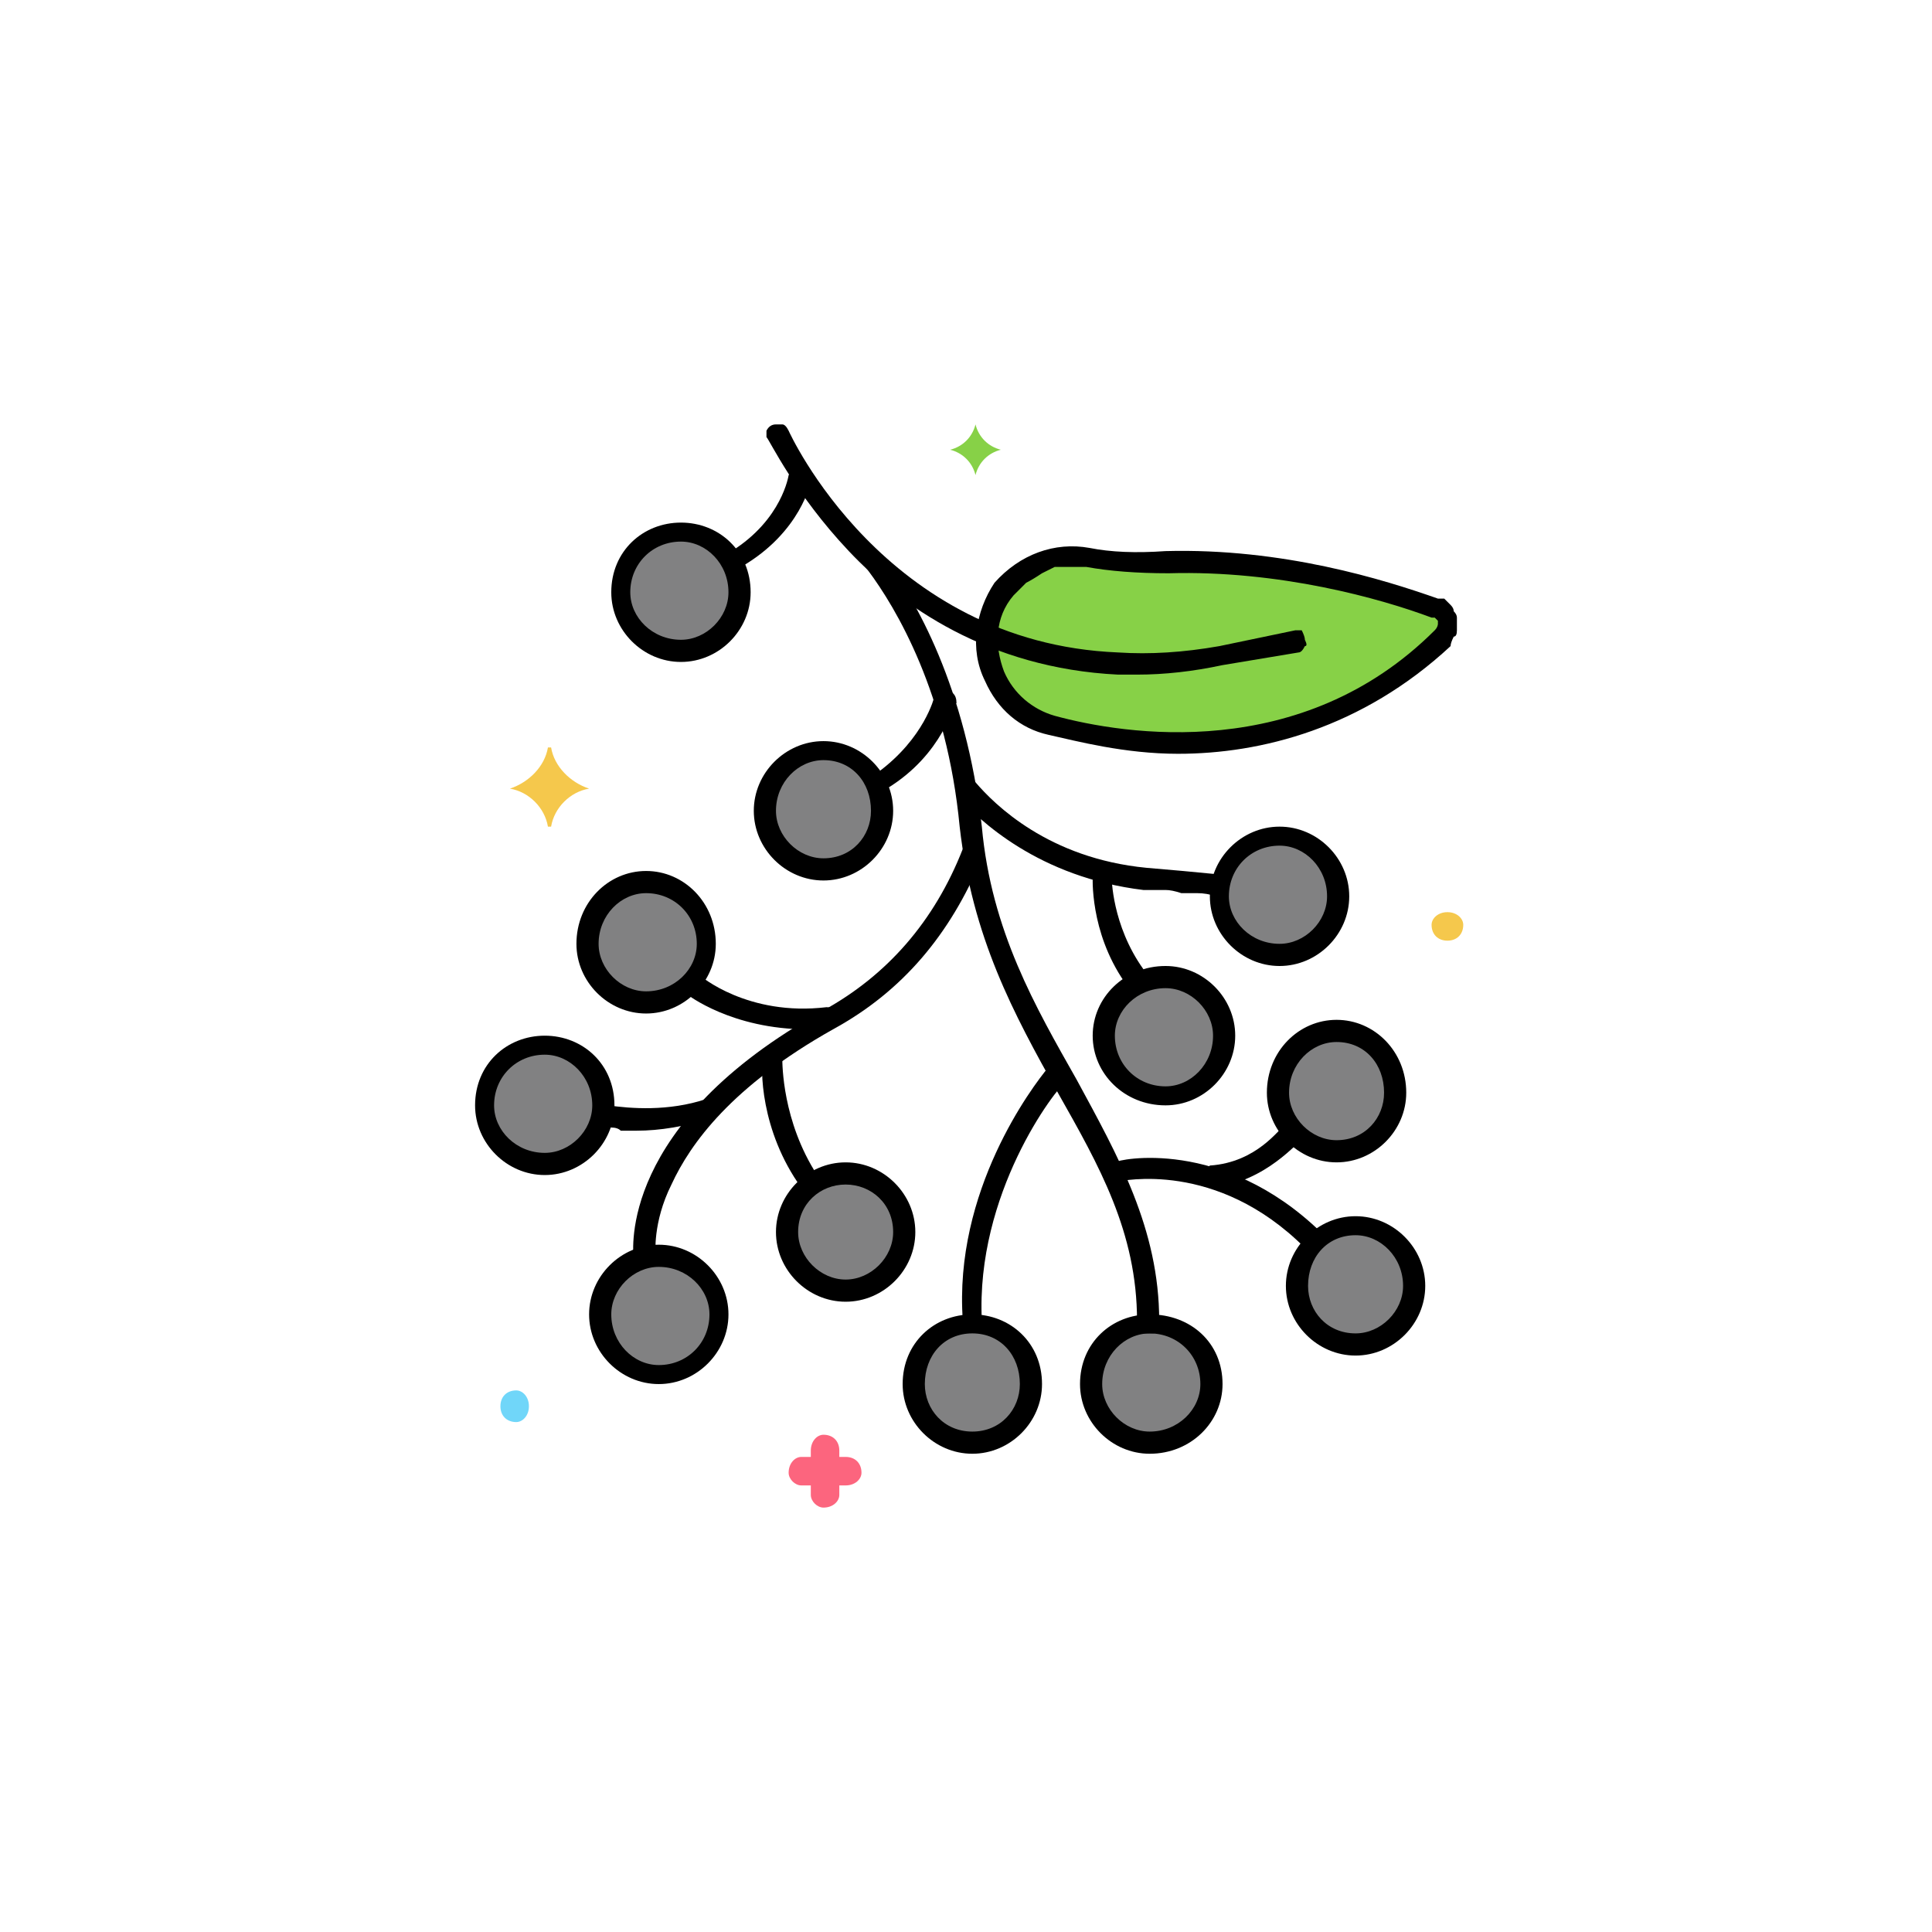 <svg version="1.2" xmlns="http://www.w3.org/2000/svg" viewBox="0 0 61 61" width="61" height="61">
	<title>Elderberries-svg</title>
	<style>
		.s0 { fill: #87d147 } 
		.s1 { fill: #818182 } 
		.s2 { fill: #fc657e } 
		.s3 { fill: #70d6f9 } 
		.s4 { fill: #f5c84c } 
		.s5 { fill: #000000 } 
	</style>
	<g id="Layer">
		<path id="Layer" class="s0" d="m31.4 21.4c0.4 0.7 1 1.2 1.8 1.4 2.3 0.7 8 1.7 12.3-2.7 0.3-0.3 0.2-0.8-0.2-1-1.5-0.5-4.8-1.4-8.4-1.4-1.1 0.1-1.9 0-2.5-0.1-2.1-0.4-3.9 1.7-3 3.8z"/>
		<path id="Layer" class="s1" d="m30.7 45.6c-1 0-1.9-0.9-1.9-1.9 0-1.1 0.9-1.9 1.9-1.9 1 0 1.9 0.8 1.9 1.9 0 1-0.9 1.9-1.9 1.9z"/>
		<path id="Layer" class="s1" d="m36.3 45.6c-1 0-1.8-0.9-1.8-1.9 0-1.1 0.8-1.9 1.8-1.9 1.1 0 1.9 0.8 1.9 1.9 0 1-0.8 1.9-1.9 1.9z"/>
		<path id="Layer" class="s1" d="m42.8 42.5c-1.1 0-1.9-0.9-1.9-1.9 0-1 0.8-1.8 1.9-1.8 1 0 1.8 0.8 1.8 1.8 0 1-0.8 1.9-1.8 1.9z"/>
		<path id="Layer" class="s1" d="m42.2 36.3c-1 0-1.8-0.8-1.8-1.8 0-1.1 0.8-1.9 1.8-1.9 1.1 0 1.9 0.8 1.9 1.9 0 1-0.8 1.8-1.9 1.8z"/>
		<path id="Layer" class="s1" d="m36.8 34.6c-1.1 0-1.9-0.8-1.9-1.9 0-1 0.8-1.9 1.9-1.9 1 0 1.8 0.9 1.8 1.9 0 1.1-0.8 1.9-1.8 1.9z"/>
		<path id="Layer" class="s1" d="m26.7 40.7c-1 0-1.8-0.8-1.8-1.8 0-1.1 0.8-1.9 1.8-1.9 1 0 1.9 0.8 1.9 1.9 0 1-0.9 1.8-1.9 1.8z"/>
		<path id="Layer" class="s1" d="m20.4 31.6c-1 0-1.9-0.8-1.9-1.8 0-1.1 0.9-1.9 1.9-1.9 1.1 0 1.9 0.8 1.9 1.9 0 1-0.8 1.8-1.9 1.8z"/>
		<path id="Layer" class="s1" d="m17.2 36.8c-1 0-1.9-0.9-1.9-1.9 0-1.1 0.9-1.9 1.9-1.9 1 0 1.9 0.8 1.9 1.9 0 1-0.9 1.9-1.9 1.9z"/>
		<path id="Layer" class="s1" d="m20.8 43.4c-1 0-1.9-0.8-1.9-1.9 0-1 0.9-1.9 1.9-1.9 1.1 0 1.9 0.9 1.9 1.9 0 1.1-0.8 1.9-1.9 1.9z"/>
		<path id="Layer" class="s1" d="m40.4 30.2c-1.1 0-1.9-0.9-1.9-1.9 0-1.1 0.8-1.9 1.9-1.9 1 0 1.9 0.8 1.9 1.9 0 1-0.9 1.9-1.9 1.9z"/>
		<path id="Layer" class="s1" d="m26 27.5c-1 0-1.8-0.9-1.8-1.9 0-1 0.8-1.9 1.8-1.9 1.1 0 1.9 0.9 1.9 1.9 0 1-0.8 1.9-1.9 1.9z"/>
		<path id="Layer" class="s1" d="m21.5 20.6c-1 0-1.9-0.9-1.9-1.9 0-1.1 0.9-1.9 1.9-1.9 1 0 1.9 0.8 1.9 1.9 0 1-0.9 1.9-1.9 1.9z"/>
		<path id="Layer" class="s0" d="m31.6 14.2c-0.4-0.1-0.7-0.4-0.8-0.8-0.1 0.4-0.4 0.7-0.8 0.8q-0.1 0 0 0c0.4 0.1 0.7 0.4 0.8 0.8 0.1-0.4 0.4-0.7 0.8-0.8q0 0 0 0z"/>
		<path id="Layer" class="s2" d="m25.3 46.9h0.3v0.3c0 0.2 0.2 0.4 0.4 0.4 0.3 0 0.5-0.2 0.5-0.4v-0.3h0.2c0.3 0 0.5-0.2 0.5-0.4 0-0.3-0.2-0.5-0.5-0.5h-0.2v-0.2c0-0.3-0.2-0.5-0.5-0.5-0.2 0-0.4 0.2-0.4 0.5v0.2h-0.3c-0.2 0-0.4 0.2-0.4 0.5 0 0.2 0.2 0.4 0.4 0.4z"/>
		<path id="Layer" class="s3" d="m16.3 44.9c-0.3 0-0.5-0.2-0.5-0.5 0-0.3 0.2-0.5 0.5-0.5 0.2 0 0.4 0.2 0.4 0.5 0 0.3-0.2 0.5-0.4 0.5z"/>
		<path id="Layer" class="s4" d="m45.7 29.7c-0.3 0-0.5-0.2-0.5-0.5 0-0.2 0.2-0.4 0.5-0.4 0.3 0 0.5 0.2 0.5 0.4 0 0.3-0.2 0.5-0.5 0.5z"/>
		<path id="Layer" class="s4" d="m16.1 24.9c0.6-0.2 1.1-0.7 1.2-1.3h0.1c0.1 0.6 0.6 1.1 1.2 1.3 0 0 0 0 0 0-0.6 0.1-1.1 0.6-1.2 1.2h-0.1c-0.1-0.6-0.6-1.1-1.2-1.2 0 0 0 0 0 0z"/>
		<path id="Layer" class="s5" d="m36.3 42.1q-0.1 0-0.2 0 0 0-0.1-0.1 0-0.1-0.1-0.1 0-0.1 0-0.2c0-2.8-1.2-4.9-2.5-7.2-1.4-2.5-2.7-4.9-3.1-8.4-0.4-4.2-2-6.9-2.9-8.1q-0.1-0.1-0.1-0.2 0.1-0.2 0.2-0.3 0.1 0 0.2 0 0.2 0 0.2 0.1c1 1.3 2.6 4.1 3.1 8.5 0.3 3.3 1.7 5.7 3 8 1.3 2.4 2.6 4.7 2.6 7.6q0 0.1-0.1 0.2 0 0 0 0.1 0 0.1-0.1 0.1-0.1 0-0.1 0z"/>
		<path id="Layer" class="s5" d="m35.9 21.3q-0.3 0-0.6 0c-4.1-0.2-6.9-2.2-8.5-3.9-1.7-1.8-2.5-3.5-2.6-3.6q0-0.1 0-0.2 0.1-0.2 0.3-0.2 0.1 0 0.2 0 0.1 0 0.2 0.2c0 0 3 6.7 10.4 7q1.5 0.1 3.2-0.2l2.4-0.5q0.1 0 0.2 0 0.1 0.2 0.1 0.3 0.1 0.2 0 0.2-0.1 0.2-0.2 0.2l-2.4 0.4q-1.4 0.3-2.7 0.3z"/>
		<path id="Layer" fill-rule="evenodd" class="s5" d="m37.2 23.8c-1.7 0-3.2-0.4-4.1-0.6-0.9-0.2-1.6-0.8-2-1.7-0.5-1-0.3-2.2 0.3-3.1 0.8-0.9 1.9-1.3 3-1.1q1 0.2 2.4 0.1c3.7-0.1 6.9 0.9 8.6 1.5q0.1 0 0.2 0 0.1 0.1 0.2 0.2 0.1 0.1 0.1 0.2 0.1 0.1 0.1 0.2 0 0.1 0 0.2 0 0.2 0 0.2 0 0.2-0.1 0.2-0.1 0.2-0.1 0.3c-2.8 2.6-6 3.4-8.6 3.4zm-3.3-5.9q-0.3 0-0.6 0-0.2 0.1-0.4 0.2-0.3 0.2-0.5 0.3-0.2 0.2-0.4 0.4c-0.6 0.7-0.6 1.6-0.3 2.4 0.3 0.7 0.9 1.2 1.6 1.4 2.2 0.6 7.8 1.5 12-2.7 0.1-0.1 0.1-0.2 0.1-0.2q0-0.1 0-0.1-0.1-0.1-0.1-0.1 0 0-0.1 0 0 0 0 0c-1.6-0.6-4.8-1.5-8.3-1.4q-1.5 0-2.6-0.2 0 0-0.1 0-0.1 0-0.1 0 0 0-0.1 0-0.1 0-0.1 0zm-3.2 24.1q-0.1 0-0.1 0-0.1 0-0.1-0.1-0.1 0-0.1-0.1 0 0 0-0.1c-0.3-4.1 2.2-7.4 2.7-8q0.1-0.2 0.2-0.2 0.2 0 0.3 0.1 0.1 0.1 0.1 0.2 0 0.2 0 0.3c-0.4 0.3-2.9 3.6-2.7 7.6q0 0 0 0.1 0 0.1 0 0.1-0.1 0.1-0.2 0.1 0 0-0.1 0zm10.8-2.6q-0.2 0-0.3 0c-2.8-2.8-5.8-2.1-5.9-2.1q-0.1 0.1-0.2 0-0.1-0.1-0.2-0.2 0-0.1 0.1-0.3 0.1-0.1 0.2-0.1c0.1-0.1 3.4-0.8 6.5 2.2q0 0.1 0 0.2 0.1 0.1 0 0.1 0 0.2-0.1 0.2-0.1 0-0.1 0zm-3.1-11.1q-0.3-0.1-0.6-0.1-0.2 0-0.5 0-0.3-0.1-0.5-0.1-0.3 0-0.7 0c-3.3-0.4-5.2-2.2-5.9-3q0-0.2 0-0.3 0-0.1 0.1-0.2 0.1-0.1 0.3-0.1 0.1 0 0.2 0.2c0.6 0.7 2.3 2.4 5.4 2.7q1.2 0.1 2.2 0.2 0.2 0 0.3 0.1 0.1 0.1 0.1 0.2 0 0.2-0.2 0.2 0 0.2-0.2 0.2z"/>
		<path id="Layer" class="s5" d="m35.8 31.2q-0.1 0-0.1 0 0 0 0-0.1-0.1 0-0.1 0-0.1-0.1-0.1-0.1c-1.1-1.6-1-3.3-1-3.4 0-0.1 0.2-0.3 0.3-0.3q0.1 0 0.1 0 0.1 0.1 0.2 0.1 0 0.1 0 0.1 0 0.1 0 0.2c0 0 0 1.5 1 2.9q0 0.1 0 0.2 0 0.1 0 0.2 0 0.1-0.2 0.1 0 0.1-0.1 0.1zm-15.4 8.8q-0.1 0-0.2-0.1 0 0-0.1 0 0-0.1 0-0.1-0.1-0.1-0.1-0.1c0-0.2-0.5-4.2 6-7.8 2-1.1 3.5-2.8 4.4-5.1q0.1-0.1 0.2-0.2 0.2-0.1 0.2 0 0.2 0.1 0.2 0.2 0.1 0.1 0 0.3c-1 2.4-2.5 4.2-4.7 5.4-3.2 1.8-4.5 3.6-5.1 4.9-0.6 1.2-0.5 2.2-0.5 2.2q0 0 0 0.1 0 0.1-0.1 0.1 0 0.1-0.1 0.1-0.1 0.1-0.1 0.1z"/>
		<path id="Layer" fill-rule="evenodd" class="s5" d="m20.1 35.7q-0.1 0-0.2 0-0.2 0-0.3 0-0.1-0.1-0.3-0.1-0.1 0-0.2 0c-0.2 0-0.3-0.2-0.3-0.4 0-0.1 0.2-0.3 0.4-0.3 0.7 0.1 1.9 0.2 3.1-0.2q0.1-0.1 0.3 0 0.1 0 0.1 0.2 0.1 0.1 0 0.2-0.1 0.2-0.2 0.2-1.3 0.4-2.4 0.4zm5.4-3.2c-2.4 0-3.8-1.1-3.8-1.1q-0.1-0.2-0.1-0.3 0-0.1 0-0.2 0.1-0.1 0.2-0.1 0.2 0 0.3 0c0 0 1.5 1.3 4 1q0.2 0 0.3 0.1 0.1 0.1 0.1 0.2 0 0.1-0.1 0.3-0.1 0.1-0.2 0.1-0.1 0-0.2 0-0.1 0-0.2 0-0.1 0-0.1 0-0.2 0-0.2 0zm2.3-7.5q-0.1 0-0.2-0.1-0.1 0-0.1-0.2 0 0 0-0.2 0 0 0.2-0.1c1.5-1.1 1.8-2.4 1.8-2.4q0-0.1 0.1-0.2 0.2 0 0.3 0 0.1 0 0.2 0.1 0.1 0.1 0.1 0.3c-0.1 0-0.4 1.6-2.2 2.7q0 0-0.1 0 0 0.1 0 0.1 0 0 0 0 0 0-0.1 0zm-2.3 12.6q-0.2 0-0.2-0.1c-1.3-1.8-1.3-3.8-1.2-4.2q0-0.1 0.1-0.2 0.1-0.1 0.3-0.1 0.1 0 0.2 0.1 0.1 0.2 0 0.3c0 0.2 0 2 1.1 3.7q0 0.1 0.1 0.1 0 0.2-0.1 0.2-0.1 0.1-0.1 0.2-0.1 0-0.2 0zm5.2 8.3c-1.2 0-2.2-1-2.2-2.2 0-1.3 1-2.2 2.2-2.2 1.2 0 2.2 0.9 2.2 2.2 0 1.2-1 2.2-2.2 2.2zm1.5-2.2c0-0.9-0.6-1.6-1.5-1.6-0.9 0-1.5 0.7-1.5 1.6 0 0.8 0.6 1.5 1.5 1.5 0.9 0 1.5-0.7 1.5-1.5zm4.1 2.2c-1.2 0-2.2-1-2.2-2.2 0-1.3 1-2.2 2.2-2.2 1.3 0 2.3 0.9 2.3 2.2 0 1.2-1 2.2-2.3 2.2zm1.6-2.2c0-0.9-0.7-1.6-1.6-1.6-0.8 0-1.5 0.7-1.5 1.6 0 0.8 0.7 1.5 1.5 1.5 0.9 0 1.6-0.7 1.6-1.5zm4.9-0.9c-1.2 0-2.2-1-2.2-2.2 0-1.2 1-2.2 2.2-2.2 1.2 0 2.2 1 2.2 2.2 0 1.2-1 2.2-2.2 2.2zm1.5-2.2c0-0.9-0.7-1.6-1.5-1.6-0.9 0-1.5 0.7-1.5 1.6 0 0.8 0.6 1.5 1.5 1.5 0.8 0 1.5-0.7 1.5-1.5zm-2.1-3.9c-1.2 0-2.2-1-2.2-2.2 0-1.3 1-2.3 2.2-2.3 1.2 0 2.2 1 2.2 2.3 0 1.2-1 2.2-2.2 2.2zm1.5-2.2c0-0.9-0.6-1.6-1.5-1.6-0.8 0-1.5 0.7-1.5 1.6 0 0.8 0.7 1.5 1.5 1.5 0.9 0 1.5-0.7 1.5-1.5zm-6.9 0.4c-1.3 0-2.3-1-2.3-2.2 0-1.2 1-2.2 2.3-2.2 1.2 0 2.2 1 2.2 2.2 0 1.2-1 2.2-2.2 2.2zm1.5-2.2c0-0.8-0.7-1.5-1.5-1.5-0.9 0-1.6 0.7-1.6 1.5 0 0.9 0.7 1.6 1.6 1.6 0.8 0 1.5-0.7 1.5-1.6z"/>
		<path id="Layer" fill-rule="evenodd" class="s5" d="m26.7 41.1c-1.2 0-2.2-1-2.2-2.2 0-1.2 1-2.2 2.2-2.2 1.2 0 2.2 1 2.2 2.2 0 1.2-1 2.2-2.2 2.2zm1.5-2.2c0-0.9-0.7-1.5-1.5-1.5-0.8 0-1.5 0.6-1.5 1.5 0 0.8 0.7 1.5 1.5 1.5 0.8 0 1.5-0.7 1.5-1.5zm-7.8-6.9c-1.2 0-2.2-1-2.2-2.2 0-1.3 1-2.3 2.2-2.3 1.2 0 2.2 1 2.2 2.3 0 1.2-1 2.2-2.2 2.2zm1.6-2.2c0-0.9-0.7-1.6-1.6-1.6-0.8 0-1.5 0.7-1.5 1.6 0 0.8 0.7 1.5 1.5 1.5 0.9 0 1.6-0.7 1.6-1.5zm-4.8 7.3c-1.2 0-2.2-1-2.2-2.2 0-1.3 1-2.2 2.2-2.2 1.2 0 2.2 0.9 2.2 2.2 0 1.2-1 2.2-2.2 2.2zm1.5-2.2c0-0.9-0.7-1.6-1.5-1.6-0.9 0-1.6 0.7-1.6 1.6 0 0.8 0.7 1.5 1.6 1.5 0.8 0 1.5-0.7 1.5-1.5zm2.1 8.8c-1.2 0-2.2-1-2.2-2.2 0-1.2 1-2.2 2.2-2.2 1.2 0 2.2 1 2.2 2.2 0 1.2-1 2.2-2.2 2.2zm1.6-2.2c0-0.8-0.7-1.5-1.6-1.5-0.8 0-1.5 0.7-1.5 1.5 0 0.9 0.7 1.6 1.5 1.6 0.9 0 1.6-0.7 1.6-1.6zm18-11c-1.2 0-2.2-1-2.2-2.2 0-1.2 1-2.2 2.2-2.2 1.2 0 2.2 1 2.2 2.2 0 1.2-1 2.2-2.2 2.2zm1.5-2.2c0-0.9-0.7-1.6-1.5-1.6-0.9 0-1.6 0.7-1.6 1.6 0 0.8 0.7 1.5 1.6 1.5 0.8 0 1.5-0.7 1.5-1.5zm-15.9-0.5c-1.2 0-2.2-1-2.2-2.2 0-1.2 1-2.2 2.2-2.2 1.2 0 2.2 1 2.2 2.2 0 1.2-1 2.2-2.2 2.2zm1.5-2.2c0-0.9-0.6-1.6-1.5-1.6-0.8 0-1.5 0.7-1.5 1.6 0 0.8 0.7 1.5 1.5 1.5 0.9 0 1.5-0.7 1.5-1.5zm-4.4-7.7q-0.1 0-0.1-0.1-0.1-0.1 0-0.2 0-0.1 0.1-0.2c1.6-1 1.8-2.4 1.8-2.4q0.1-0.1 0.2-0.2 0.1 0 0.2 0 0.2 0 0.2 0.2 0.1 0 0.1 0.2c0 0-0.3 1.6-2.2 2.7q0 0.1 0 0.1 0 0 0 0 0 0-0.1 0-0.1 0-0.2-0.1z"/>
		<path id="Layer" fill-rule="evenodd" class="s5" d="m21.5 20.9c-1.2 0-2.2-1-2.2-2.2 0-1.3 1-2.2 2.2-2.2 1.2 0 2.2 0.9 2.2 2.2 0 1.2-1 2.2-2.2 2.2zm1.5-2.2c0-0.9-0.7-1.6-1.5-1.6-0.9 0-1.6 0.7-1.6 1.6 0 0.8 0.7 1.5 1.6 1.5 0.8 0 1.5-0.7 1.5-1.5zm15.2 18.8q-0.1 0-0.2-0.1-0.1 0-0.1-0.2 0-0.1 0.1-0.2 0.1-0.1 0.2-0.2c1.5-0.1 2.2-1.2 2.3-1.2 0.1-0.1 0.3-0.2 0.5-0.1 0.1 0.1 0.1 0.3 0.1 0.5-0.1 0-1.1 1.3-2.8 1.5q0 0-0.1 0z"/>
	</g>
</svg>